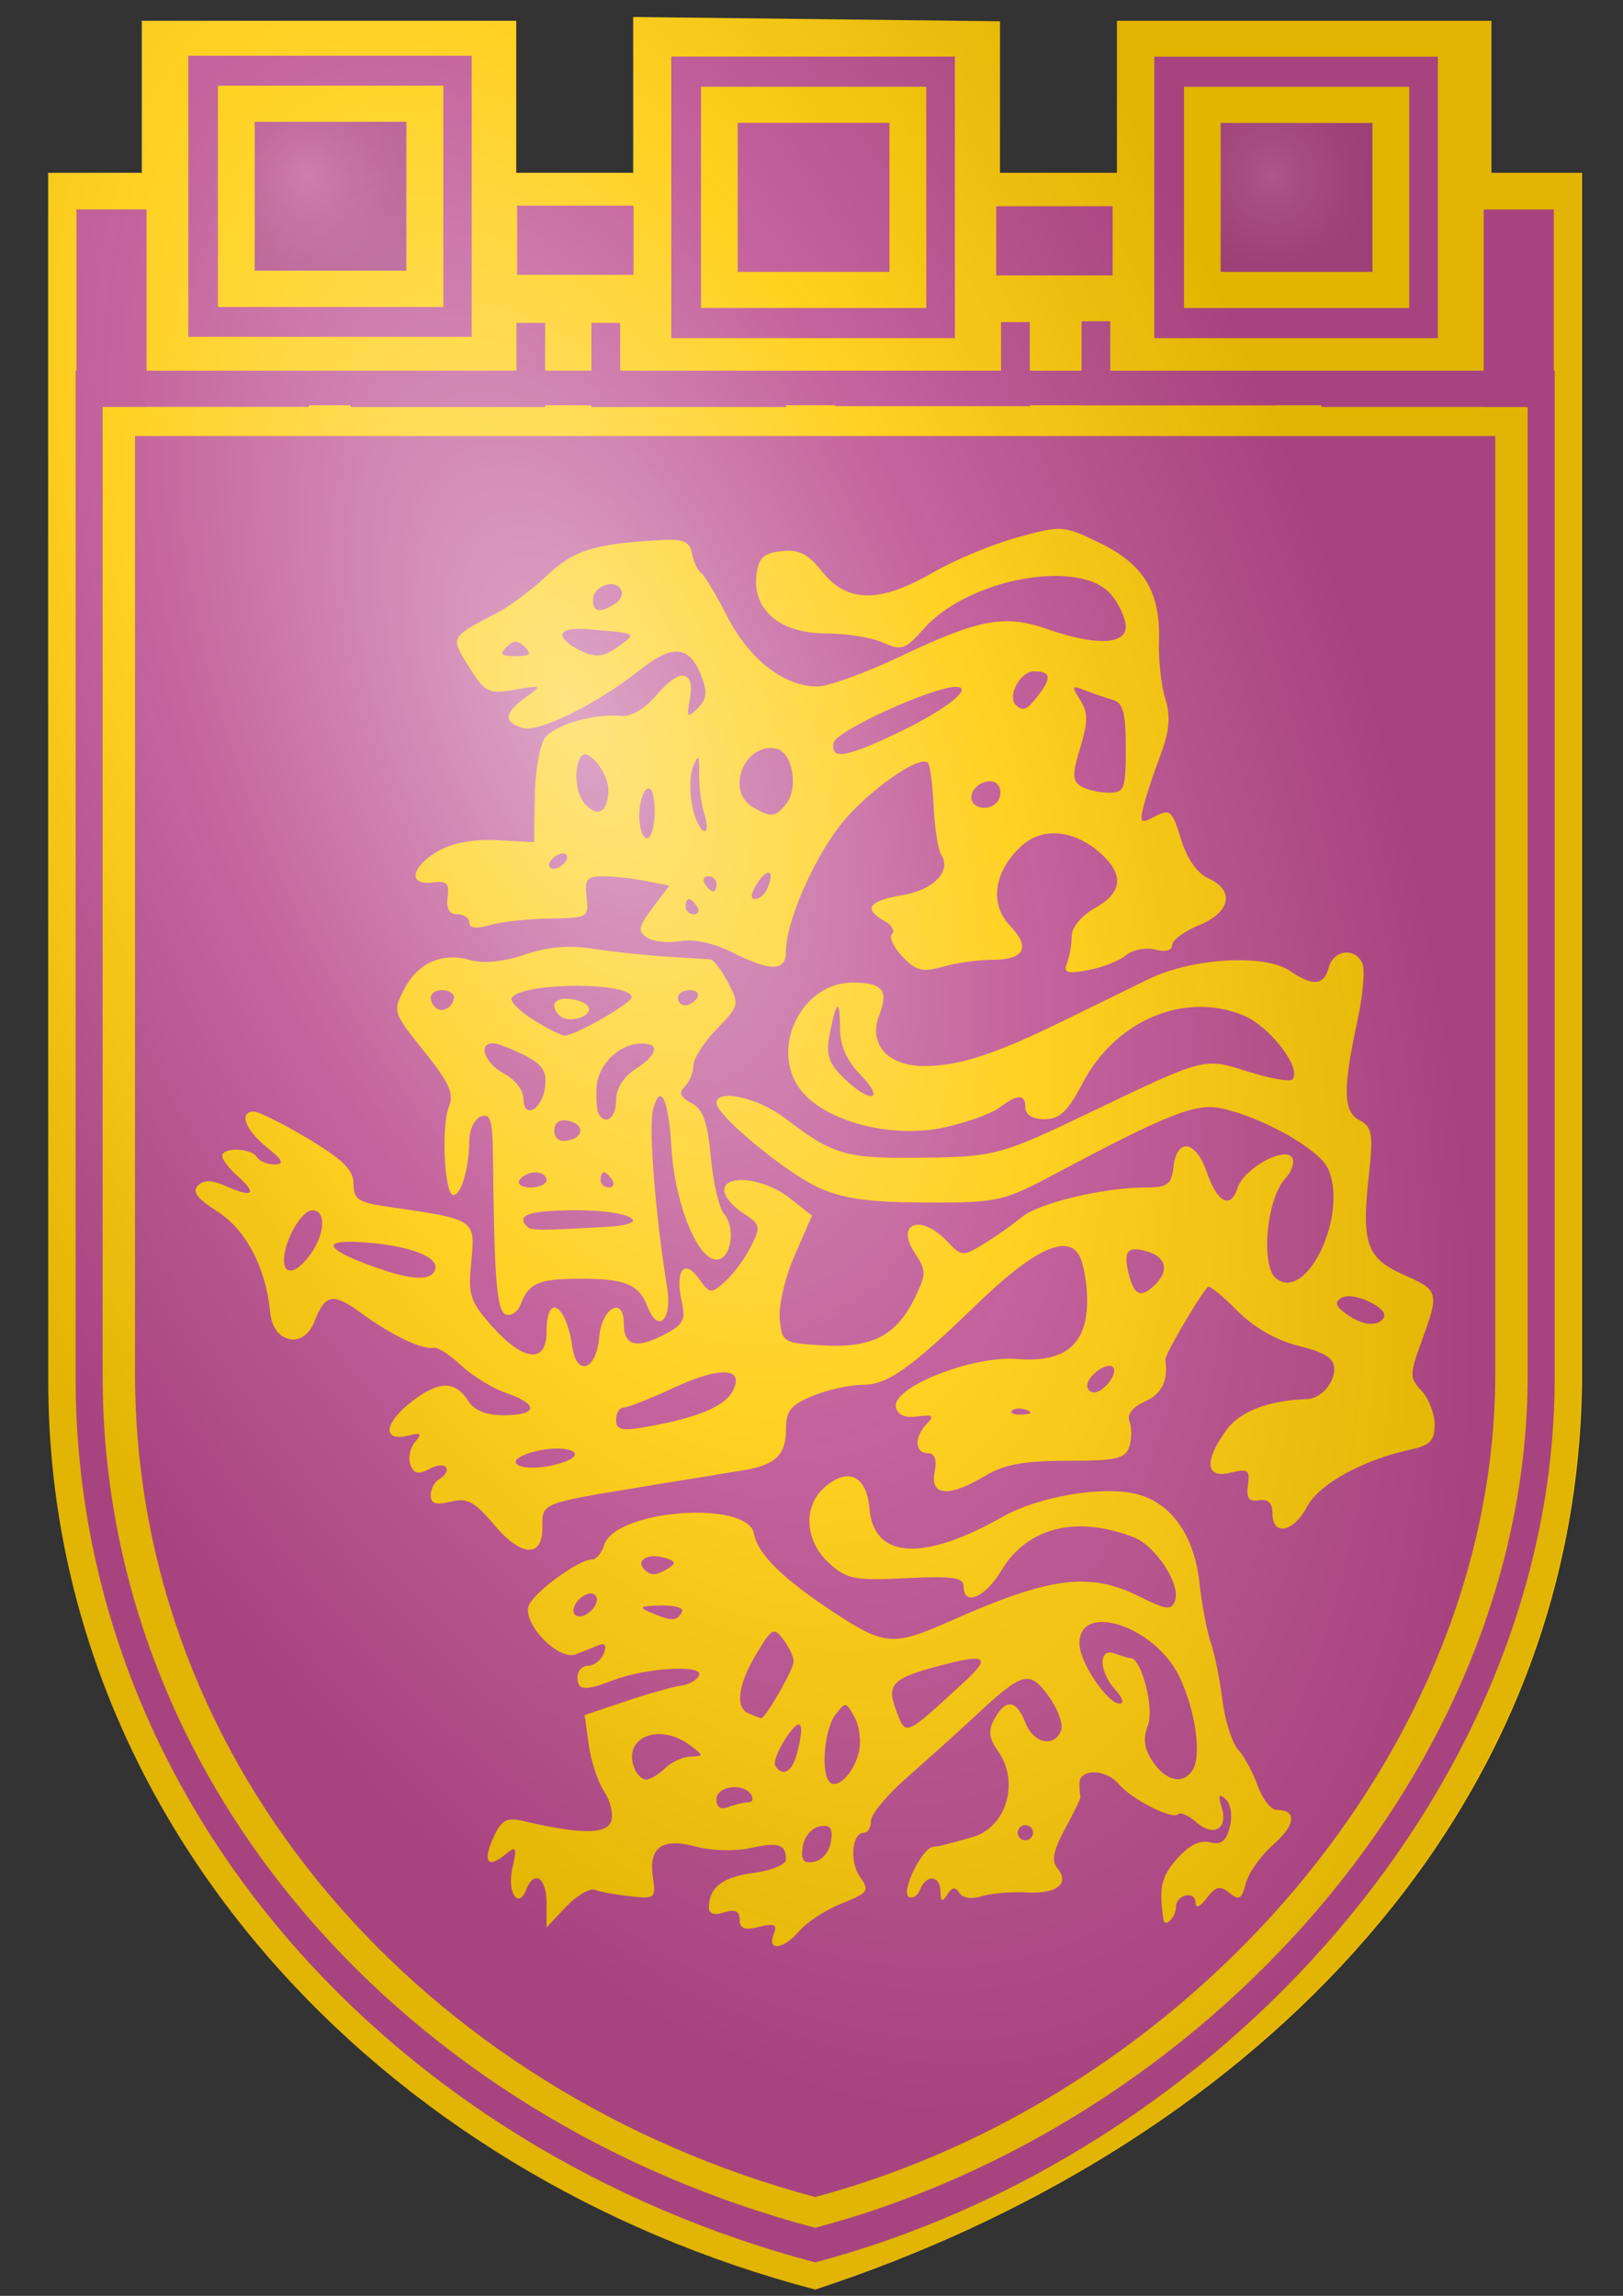 <?xml version="1.0" encoding="UTF-8" standalone="no"?>
<!-- Created with Inkscape (http://www.inkscape.org/) -->
<svg
   xmlns:dc="http://purl.org/dc/elements/1.1/"
   xmlns:cc="http://web.resource.org/cc/"
   xmlns:rdf="http://www.w3.org/1999/02/22-rdf-syntax-ns#"
   xmlns:svg="http://www.w3.org/2000/svg"
   xmlns="http://www.w3.org/2000/svg"
   xmlns:xlink="http://www.w3.org/1999/xlink"
   xmlns:sodipodi="http://sodipodi.sourceforge.net/DTD/sodipodi-0.dtd"
   xmlns:inkscape="http://www.inkscape.org/namespaces/inkscape"
   width="744.094"
   height="1052.362"
   id="svg2"
   sodipodi:version="0.32"
   inkscape:version="0.44"
   sodipodi:docbase="/home/nick/Desktop"
   sodipodi:docname="Veliko-Tarnovo-coat-of-arms.svg">
  <rect width="100%" height="100%" fill="#333333" stroke="none"/>
  <defs
     id="defs4">
    <linearGradient
       id="linearGradient9554">
      <stop
         style="stop-color:white;stop-opacity:0.093;"
         offset="0"
         id="stop9556" />
      <stop
         style="stop-color:black;stop-opacity:0.062;"
         offset="1"
         id="stop9558" />
    </linearGradient>
    <linearGradient
       id="linearGradient3818">
      <stop
         style="stop-color:white;stop-opacity:0.082;"
         offset="0"
         id="stop3820" />
      <stop
         style="stop-color:black;stop-opacity:0.062;"
         offset="1"
         id="stop3822" />
    </linearGradient>
    <linearGradient
       id="linearGradient2863">
      <stop
         style="stop-color:white;stop-opacity:0.495;"
         offset="0"
         id="stop2865" />
      <stop
         id="stop2871"
         offset="0.5"
         style="stop-color:white;stop-opacity:0.124;" />
      <stop
         style="stop-color:black;stop-opacity:0.113;"
         offset="1"
         id="stop2867" />
    </linearGradient>
    <radialGradient
       inkscape:collect="always"
       xlink:href="#linearGradient2863"
       id="radialGradient8559"
       gradientUnits="userSpaceOnUse"
       gradientTransform="matrix(3.089,-1.252,2.455,6.055,-4028.102,-1385.663)"
       cx="1000.268"
       cy="489.397"
       fx="1000.268"
       fy="489.397"
       r="104.83" />
    <radialGradient
       inkscape:collect="always"
       xlink:href="#linearGradient9554"
       id="radialGradient9560"
       cx="426.603"
       cy="406.48"
       fx="426.603"
       fy="406.48"
       r="14.581"
       gradientTransform="matrix(1,0,0,0.999,0,0.41)"
       gradientUnits="userSpaceOnUse" />
    <radialGradient
       inkscape:collect="always"
       xlink:href="#linearGradient9554"
       id="radialGradient9562"
       cx="432.174"
       cy="396.647"
       fx="432.174"
       fy="396.647"
       r="15.392"
       gradientTransform="matrix(1,0,0,0.999,0,0.4)"
       gradientUnits="userSpaceOnUse" />
    <radialGradient
       inkscape:collect="always"
       xlink:href="#linearGradient9554"
       id="radialGradient9564"
       cx="358.658"
       cy="392.823"
       fx="358.658"
       fy="392.823"
       r="15.392"
       gradientTransform="matrix(2.654,-0.892,0.977,2.908,-1195.55,-742.553)"
       gradientUnits="userSpaceOnUse" />
  </defs>
  <sodipodi:namedview
     id="base"
     pagecolor="#ffffff"
     bordercolor="#666666"
     borderopacity="1.0"
     gridtolerance="10000"
     guidetolerance="10"
     objecttolerance="10"
     inkscape:pageopacity="0.0"
     inkscape:pageshadow="2"
     inkscape:zoom="0.22627417"
     inkscape:cx="-920.07538"
     inkscape:cy="852.06476"
     inkscape:document-units="px"
     inkscape:current-layer="layer2"
     inkscape:window-width="1022"
     inkscape:window-height="692"
     inkscape:window-x="0"
     inkscape:window-y="25" />
  <g
     inkscape:label="Layer 1"
     inkscape:groupmode="layer"
     id="layer1"
     style="opacity:1;display:inline">
    <g
       style="opacity:1;display:inline"
       transform="matrix(3.354,0,0,3.296,-2345.169,-1221.353)"
       id="g7489">
      <path
         sodipodi:nodetypes="cccccccccccccccccc"
         id="path7487"
         d="M 785.777,372.92 L 785.787,394.591 L 769.786,394.591 L 769.786,373.452 L 718.611,373.452 L 718.611,394.591 L 705.81,394.591 L 705.81,562.672 C 705.81,623.41 750.743,672.97 810.64,688.967 C 868.252,669.783 914.765,624.812 915.471,562.672 L 915.471,394.591 L 903.074,394.591 L 903.074,373.452 L 851.89,373.452 L 851.89,394.591 L 835.898,394.591 L 835.898,373.518 L 785.777,372.92 z "
         style="fill:#ffcb05;fill-opacity:1" />
      <path
         sodipodi:nodetypes="cccccc"
         style="fill:#bc4d8f;fill-opacity:1"
         d="M 709.55,562.156 L 709.55,422.111 L 911.731,422.111 L 911.731,562.156 C 911.731,618.592 865.944,670.296 810.64,685.192 C 752.782,669.608 709.55,621.326 709.55,562.156 z "
         id="path7483" />
      <path
         id="path7419"
         d="M 713.245,561.845 L 713.245,426.919 L 908.035,426.919 L 908.035,561.845 C 908.035,616.218 863.922,666.032 810.64,680.383 C 754.897,665.369 713.245,618.852 713.245,561.845 z "
         style="fill:#ffcb05;fill-opacity:1"
         sodipodi:nodetypes="cccccc" />
      <path
         sodipodi:nodetypes="cccccc"
         style="fill:#bc4d8f;fill-opacity:1"
         d="M 717.673,561.569 L 717.673,431.198 L 903.608,431.198 L 903.608,561.569 C 903.608,614.106 861.5,662.238 810.64,676.105 C 757.431,661.597 717.673,616.651 717.673,561.569 z "
         id="path7417" />
      <path
         sodipodi:nodetypes="csssssssssssssssssssssssssssssssssssssssssssssssssssssssssssssssssssssscccssssssscccssssssssssssccsssccsssccsssccsssccssssccssssssssccssccssccssssccsssccssccssccssssssssssssssssssssssssssssssssssssssssssssssssssssssssssssssssssssssssssssssscccssssssssssssssssssssssssssssssssssssssssssccssccssssccssccssccssccssccssccssccsssccssssssssssssssssssssssssssccssccsssccsssccssccssssccssssccsssccssccssccsssccssssssssssssssssssssssssssssssssssssssssssssssssscccssssssssscccsssssssssssssccsssccssccsssccsssccsssccsssccssccssccssccssssssccssccssccssccssccssc"
         style="fill:#ffcb05;fill-opacity:1"
         d="M 808.51,639.07 C 809.521,637.86 812.122,636.149 814.29,635.267 C 817.916,633.792 818.116,633.497 816.782,631.592 C 815.297,629.471 815.657,625.434 817.332,625.434 C 817.845,625.434 818.265,624.694 818.265,623.789 C 818.265,622.884 820.5,620.153 823.231,617.719 C 825.963,615.286 830.12,611.476 832.468,609.254 C 839.081,602.996 839.93,602.762 842.571,606.471 C 843.826,608.233 844.586,610.37 844.259,611.221 C 843.323,613.661 840.478,613.024 839.377,610.128 C 838.164,606.935 836.676,606.756 835.145,609.618 C 834.273,611.247 834.388,612.295 835.635,614.076 C 838.643,618.37 836.775,624.736 832.119,626.059 C 827.91,627.254 827.838,627.272 826.737,627.414 C 825.221,627.608 822.336,633.662 823.436,634.341 C 823.954,634.661 824.649,634.213 824.982,633.345 C 825.817,631.171 827.762,631.359 827.781,633.615 C 827.794,635.054 827.998,635.146 828.705,634.031 C 829.363,632.992 829.818,632.931 830.361,633.81 C 830.805,634.527 832.041,634.717 833.396,634.276 C 834.654,633.867 837.425,633.627 839.555,633.743 C 843.723,633.971 845.52,632.498 843.721,630.33 C 842.913,629.357 843.219,627.839 844.829,624.835 C 846.053,622.552 846.989,620.565 846.91,620.42 C 846.831,620.275 846.767,619.444 846.767,618.573 C 846.767,616.491 850.356,616.538 852.103,618.642 C 853.863,620.763 859.445,623.664 860.238,622.871 C 860.573,622.536 861.686,623.023 862.713,623.952 C 865.085,626.098 867.124,624.914 866.22,621.915 C 865.701,620.195 865.836,619.917 866.763,620.795 C 867.47,621.464 867.71,623.101 867.326,624.633 C 866.824,626.633 866.139,627.169 864.599,626.766 C 863.231,626.408 861.72,627.187 860.082,629.093 C 857.931,631.596 857.621,633.013 858.244,637.486 C 858.422,638.769 859.962,637.193 859.962,635.727 C 859.962,634.054 862.595,633.448 862.635,635.111 C 862.656,636.022 863.203,635.812 864.185,634.514 C 865.42,632.883 865.995,632.753 867.275,633.816 C 868.585,634.903 868.959,634.679 869.51,632.482 C 869.874,631.031 871.573,628.596 873.285,627.07 C 876.34,624.348 876.531,622.267 873.726,622.267 C 872.946,622.267 871.781,620.754 871.136,618.905 C 870.492,617.056 869.286,614.794 868.458,613.878 C 867.629,612.963 866.659,609.844 866.303,606.948 C 865.946,604.052 865.238,600.495 864.73,599.043 C 864.221,597.592 863.511,593.762 863.152,590.532 C 862.427,584.02 859.251,579.511 854.559,578.333 C 849.879,577.158 841.157,578.679 836.21,581.532 C 825.377,587.78 818.644,587.347 818.067,580.366 C 817.684,575.723 815.11,574.526 811.852,577.474 C 808.95,580.1 809.257,584.9 812.521,587.925 C 814.961,590.186 815.983,590.39 823.077,590.036 C 829.421,589.719 830.932,589.939 830.932,591.177 C 830.932,594.003 833.868,592.747 836.099,588.967 C 839.636,582.972 846.294,581.264 854.156,584.334 C 857.212,585.527 860.684,590.976 859.821,593.224 C 859.324,594.52 858.594,594.435 855.152,592.679 C 848.129,589.096 842.869,589.779 828.926,596.085 C 821.387,599.494 820.088,599.396 813.369,594.907 C 806.254,590.155 802.799,586.707 802.272,583.837 C 801.408,579.134 783.375,580.5 781.825,585.385 C 781.467,586.511 780.725,587.432 780.176,587.432 C 778.258,587.432 771.922,592.196 771.452,593.992 C 770.777,596.57 775.634,601.545 777.927,600.623 C 778.921,600.224 780.333,599.652 781.065,599.352 C 781.94,598.995 782.173,599.392 781.744,600.509 C 781.385,601.445 780.43,602.21 779.621,602.21 C 778.812,602.21 778.151,602.923 778.151,603.794 C 778.151,605.682 779.135,605.765 783.096,604.212 C 787.44,602.509 795.278,602.027 794.789,603.493 C 794.571,604.148 793.469,604.814 792.341,604.974 C 791.213,605.134 787.78,606.121 784.711,607.168 L 779.131,609.072 L 779.69,613.206 C 779.997,615.48 780.959,618.424 781.827,619.748 C 782.695,621.073 783.101,622.948 782.73,623.915 C 782.053,625.68 778.422,625.646 770.705,623.801 C 768.49,623.271 767.777,623.666 766.707,626.015 C 765.153,629.424 765.82,630.512 768.234,628.508 C 769.813,627.198 769.911,627.375 769.253,630.369 C 768.509,633.758 770.054,636.189 771.145,633.345 C 772.221,630.541 773.928,631.671 773.928,635.188 L 773.928,638.608 L 776.576,635.752 C 778.032,634.182 779.814,633.118 780.535,633.388 C 781.255,633.658 783.435,634.06 785.377,634.281 C 788.744,634.663 788.888,634.538 788.46,631.621 C 787.847,627.442 789.734,626.091 794.389,627.377 C 796.455,627.947 799.743,628.033 801.797,627.569 C 805.645,626.701 806.653,627.033 806.653,629.166 C 806.653,629.864 804.684,630.698 802.278,631.021 C 797.989,631.596 796.145,633.025 796.112,635.798 C 796.102,636.71 796.823,636.958 798.208,636.518 C 799.713,636.041 800.319,636.329 800.319,637.523 C 800.319,638.784 800.973,639.033 802.97,638.532 C 805.115,637.994 805.496,638.191 804.968,639.568 C 804.036,641.996 806.336,641.672 808.51,639.07 z M 808.942,627.386 C 809.136,626.021 810.151,624.764 811.225,624.559 C 812.721,624.274 813.079,624.746 812.808,626.649 C 812.614,628.015 811.599,629.271 810.525,629.476 C 809.029,629.761 808.671,629.29 808.942,627.386 z M 838.322,625.434 C 838.322,624.854 838.797,624.379 839.377,624.379 C 839.958,624.379 840.433,624.854 840.433,625.434 C 840.433,626.015 839.958,626.49 839.377,626.49 C 838.797,626.49 838.322,626.015 838.322,625.434 z M 797.152,620.797 C 797.152,618.933 800.839,618.436 801.902,620.156 C 802.261,620.737 802.09,621.212 801.523,621.212 C 800.956,621.212 799.74,621.5 798.822,621.852 C 797.726,622.273 797.152,621.91 797.152,620.797 z M 812.625,618.388 C 811.398,617.16 811.884,611.122 813.375,609.083 C 814.772,607.173 814.86,607.183 816.04,609.388 C 816.711,610.642 816.964,612.846 816.603,614.285 C 815.87,617.205 813.691,619.453 812.625,618.388 z M 785.922,616.461 C 784.279,612.18 789.296,610.067 793.519,613.261 C 795.443,614.716 795.451,614.813 793.646,614.844 C 792.588,614.863 791.01,615.59 790.139,616.461 C 789.269,617.332 788.1,618.045 787.543,618.045 C 786.985,618.045 786.256,617.332 785.922,616.461 z M 856.791,615.548 C 855.604,613.736 855.423,612.349 856.13,610.488 C 857.02,608.149 855.248,601.155 853.766,601.155 C 853.495,601.155 852.522,600.866 851.603,600.514 C 849.338,599.645 849.389,603.026 851.681,605.558 C 852.641,606.62 852.911,607.489 852.28,607.489 C 850.578,607.489 846.767,601.697 846.767,599.111 C 846.767,593.242 857.079,596.7 860.396,603.681 C 862.633,608.387 863.512,614.661 862.227,616.74 C 860.958,618.794 858.576,618.272 856.791,615.548 z M 805.192,616.132 C 804.9,615.66 805.581,613.879 806.706,612.173 C 808.744,609.081 809.314,610.08 808.099,614.614 C 807.454,617.021 806.159,617.697 805.192,616.132 z M 821.757,608.55 C 820.364,604.86 821.115,604.007 827.237,602.326 C 834.119,600.436 834.85,600.888 830.896,604.586 C 822.83,612.128 823.068,612.024 821.757,608.55 z M 801.638,608.901 C 799.667,608.105 800.039,604.917 802.612,600.556 C 804.741,596.948 805.006,596.807 806.307,598.586 C 807.078,599.64 807.706,601.006 807.704,601.62 C 807.7,602.731 803.772,609.676 803.237,609.516 C 803.084,609.471 802.364,609.193 801.638,608.901 z M 777.728,594.992 C 777.393,594.449 777.783,593.453 778.596,592.778 C 779.47,592.053 780.323,591.955 780.684,592.539 C 781.02,593.082 780.629,594.078 779.816,594.753 C 778.942,595.478 778.089,595.576 777.728,594.992 z M 788.179,594.821 C 786.42,594.065 786.65,593.901 789.561,593.84 C 791.636,593.795 792.789,594.194 792.402,594.821 C 791.641,596.052 791.043,596.052 788.179,594.821 z M 787.328,588.868 C 786.083,587.622 787.631,586.568 789.853,587.149 C 791.525,587.587 791.715,587.938 790.643,588.617 C 788.937,589.699 788.214,589.754 787.328,588.868 z M 773.359,582.917 C 773.31,579.573 773.136,579.644 787.123,577.313 C 792.929,576.345 799.105,575.316 800.847,575.026 C 805.239,574.295 806.653,572.901 806.653,569.303 C 806.653,566.773 807.318,565.933 810.313,564.682 C 812.327,563.84 815.351,563.152 817.033,563.152 C 820.532,563.152 823.486,561.042 832.783,551.904 C 840.496,544.324 845.109,542.109 846.76,545.194 C 847.344,546.286 847.822,549.092 847.822,551.43 C 847.822,557.536 844.801,560.103 838.258,559.556 C 832.157,559.047 821.13,563.483 821.677,566.227 C 821.899,567.342 822.885,567.784 824.624,567.547 C 826.737,567.26 826.985,567.452 825.918,568.55 C 824.17,570.349 824.236,572.653 826.035,572.653 C 826.999,572.653 827.306,573.522 826.968,575.292 C 826.329,578.633 828.917,578.83 833.861,575.816 C 836.494,574.21 839.18,573.708 845.138,573.708 C 851.833,573.708 853.048,573.426 853.581,571.746 C 853.924,570.666 853.937,569.088 853.611,568.239 C 853.238,567.265 854.008,566.244 855.699,565.474 C 858.037,564.409 858.952,562.524 858.499,559.707 C 858.393,559.05 862.932,551.109 864.32,549.524 C 864.528,549.286 866.322,550.762 868.306,552.805 C 870.617,555.184 873.656,556.959 876.758,557.74 C 880.344,558.643 881.602,559.471 881.602,560.927 C 881.602,562.958 879.759,565.052 877.908,565.125 C 872.513,565.338 868.715,566.83 866.83,569.476 C 863.758,573.791 864.003,576.226 867.424,575.368 C 869.799,574.772 870.094,574.987 869.799,577.101 C 869.547,578.909 869.926,579.436 871.31,579.204 C 872.568,578.993 873.157,579.582 873.157,581.051 C 873.157,584.253 876.032,583.669 877.883,580.091 C 879.508,576.947 885.502,573.587 892.049,572.149 C 894.686,571.57 895.326,570.895 895.326,568.693 C 895.326,567.188 894.525,565.073 893.546,563.991 C 891.878,562.148 891.878,561.716 893.552,557.047 C 895.982,550.267 895.914,550.015 891.08,547.835 C 886.026,545.556 885.309,543.504 886.308,534.176 C 886.948,528.205 886.8,527.292 885.044,526.352 C 882.792,525.146 882.741,522.047 884.815,512.27 C 885.517,508.961 885.809,505.517 885.463,504.617 C 884.566,502.279 881.506,502.595 880.853,505.092 C 880.19,507.628 878.65,507.764 875.511,505.565 C 872.118,503.189 862.196,503.777 856.267,506.707 C 853.655,507.998 848.429,510.597 844.655,512.482 C 835.251,517.179 830.323,518.815 825.581,518.815 C 820.547,518.815 817.875,515.754 819.403,511.737 C 820.724,508.261 819.871,507.204 815.747,507.204 C 808.683,507.204 804.303,516.599 808.738,522.237 C 812.162,526.59 821.189,528.943 828.332,527.344 C 831.348,526.669 834.711,525.439 835.805,524.611 C 838.382,522.66 839.377,522.663 839.377,524.621 C 839.377,525.604 840.372,526.205 841.998,526.205 C 844.059,526.205 845.172,525.133 847.202,521.191 C 851.708,512.443 861.123,508.401 869.166,511.762 C 872.822,513.289 877.291,519.256 875.855,520.692 C 875.511,521.036 872.818,520.546 869.87,519.603 C 863.713,517.634 864.065,517.543 848.339,525.204 C 835.693,531.365 835.29,531.47 823.895,531.573 C 814.822,531.656 812.855,531.031 806.501,526.052 C 802.88,523.215 797.152,521.933 797.152,523.959 C 797.152,525.676 806.754,533.743 811.202,535.762 C 814.557,537.285 818.091,537.776 825.83,537.794 C 835.613,537.816 836.333,537.655 843.248,533.913 C 858.848,525.47 862.653,523.938 866.142,524.692 C 871.695,525.892 879.503,530.354 880.719,533.023 C 883.605,539.357 877.835,551.818 873.631,548.329 C 871.51,546.568 872.344,537.298 874.877,534.5 C 875.787,533.494 876.22,532.168 875.84,531.553 C 874.831,529.92 869.243,533.07 868.392,535.752 C 867.429,538.788 865.612,537.834 864.163,533.531 C 862.692,529.163 860.095,528.746 859.628,532.803 C 859.337,535.332 858.834,535.706 855.721,535.706 C 850.034,535.706 841.148,537.888 838.849,539.849 C 837.688,540.839 835.386,542.491 833.734,543.518 C 830.819,545.332 830.669,545.322 828.679,543.186 C 825.06,539.302 821.53,540.652 824.29,544.865 C 825.844,547.237 825.843,547.742 824.277,551.026 C 821.77,556.282 818.439,558.05 811.763,557.668 C 806.278,557.355 806.116,557.255 805.8,553.99 C 805.621,552.144 806.54,548.155 807.843,545.127 L 810.212,539.62 L 807.113,537.14 C 803.682,534.395 798.208,533.763 798.208,536.112 C 798.208,536.916 799.364,538.331 800.776,539.257 C 803.189,540.838 803.254,541.125 801.84,543.958 C 801.012,545.618 799.429,547.796 798.322,548.797 C 796.408,550.53 796.233,550.508 794.73,548.363 C 792.743,545.526 791.46,547.251 792.393,551.502 C 792.982,554.183 792.647,554.798 789.801,556.27 C 786.128,558.17 784.484,557.667 784.484,554.645 C 784.484,550.702 781.46,552.418 781.117,556.554 C 780.74,561.106 778.058,562.072 777.452,557.874 C 776.584,551.871 773.928,550.28 773.928,555.763 C 773.928,560.228 770.805,559.933 766.53,555.064 C 763.483,551.594 763.186,550.677 763.625,546.112 C 764.205,540.073 764.332,540.158 752.024,538.347 C 748.195,537.784 747.537,537.321 747.537,535.189 C 747.537,533.273 746.091,531.813 741.329,528.92 C 737.915,526.846 734.59,525.149 733.94,525.149 C 731.82,525.149 732.695,527.657 735.661,530.086 C 737.874,531.898 738.14,532.472 736.779,532.501 C 735.798,532.522 734.701,532.064 734.342,531.483 C 733.551,530.203 729.591,530.067 729.591,531.319 C 729.591,531.81 730.544,533.074 731.709,534.128 C 734.424,536.585 733.799,537.19 730.227,535.563 C 728.206,534.642 727.102,534.606 726.274,535.434 C 725.446,536.261 726.19,537.271 728.938,539.047 C 732.851,541.577 735.579,546.894 736.158,553.123 C 736.555,557.385 740.717,558.234 742.192,554.355 C 743.671,550.466 744.749,550.283 748.699,553.25 C 752.643,556.212 757.04,558.338 758.51,557.993 C 759.03,557.872 760.706,558.97 762.235,560.435 C 763.764,561.9 766.545,563.632 768.416,564.284 C 772.889,565.843 772.748,567.375 768.131,567.375 C 765.588,567.375 764.036,566.72 763.127,565.263 C 761.35,562.419 758.904,562.607 755.005,565.887 C 751.581,568.768 751.636,571.096 755.106,570.189 C 756.774,569.753 756.927,569.931 755.925,571.139 C 755.246,571.957 754.974,573.365 755.321,574.268 C 755.817,575.563 756.401,575.67 758.078,574.772 C 760.237,573.617 761.223,575.066 759.149,576.347 C 758.569,576.706 758.094,577.693 758.094,578.541 C 758.094,579.671 758.821,579.9 760.819,579.398 C 763.082,578.83 764.087,579.373 766.746,582.599 C 770.464,587.11 773.421,587.252 773.359,582.917 z M 769.705,573.84 C 769.705,573.332 771.179,572.622 772.981,572.262 C 776.882,571.481 779.502,572.64 776.497,573.816 C 773.646,574.933 769.705,574.947 769.705,573.84 z M 783.429,568.02 C 783.429,567.084 783.891,566.319 784.455,566.319 C 785.02,566.319 788.102,565.078 791.305,563.562 C 797.777,560.498 801.127,560.726 799.317,564.107 C 798.193,566.207 794.332,567.798 787.387,569.023 C 784.162,569.591 783.429,569.406 783.429,568.02 z M 837.552,566.737 C 837.903,566.386 838.813,566.348 839.575,566.653 C 840.417,566.99 840.167,567.241 838.937,567.291 C 837.825,567.337 837.201,567.088 837.552,566.737 z M 847.822,563.281 C 847.822,561.905 850.549,559.897 851.341,560.689 C 852.133,561.481 850.125,564.208 848.749,564.208 C 848.239,564.208 847.822,563.791 847.822,563.281 z M 883.228,553.285 C 881.769,552.218 881.612,551.659 882.599,551.049 C 884.147,550.092 889.176,552.5 888.366,553.81 C 887.555,555.122 885.446,554.907 883.228,553.285 z M 853.522,547.796 C 852.695,544.503 853.336,543.748 856.188,544.653 C 858.639,545.431 859.019,547.31 857.112,549.218 C 855.199,551.131 854.266,550.761 853.522,547.796 z M 750.202,546.688 C 743.119,544.095 743.03,542.749 749.985,543.42 C 756.116,544.012 759.642,545.666 758.547,547.437 C 757.748,548.73 755.143,548.497 750.202,546.688 z M 738.037,545.784 C 738.037,543.141 740.423,538.872 741.901,538.872 C 743.809,538.872 743.688,542.092 741.671,544.971 C 739.795,547.65 738.037,548.043 738.037,545.784 z M 814.536,520.461 C 812.451,518.376 812.086,517.217 812.624,514.391 C 813.533,509.623 814.042,509.327 814.042,513.567 C 814.042,515.981 814.95,518.064 816.879,520.077 C 820.352,523.703 818.14,524.065 814.536,520.461 z M 790.401,549.568 C 788.828,539.834 787.851,527.301 788.475,524.885 C 789.482,520.991 790.597,523.323 790.997,530.163 C 791.449,537.902 794.545,545.734 797.152,545.734 C 799.132,545.734 799.846,541.375 798.192,539.382 C 797.514,538.564 796.697,535.008 796.377,531.479 C 795.931,526.555 795.313,524.804 793.721,523.952 C 792.204,523.141 791.961,522.528 792.816,521.673 C 793.459,521.03 793.985,519.72 793.985,518.761 C 793.985,517.802 795.419,515.516 797.173,513.682 C 800.258,510.453 800.308,510.245 798.729,507.191 C 797.832,505.456 796.754,504.011 796.333,503.979 C 795.913,503.947 793.193,503.773 790.29,503.591 C 787.387,503.41 782.874,502.917 780.262,502.497 C 777.003,501.972 774.078,502.229 770.946,503.315 C 768.061,504.317 765.338,504.601 763.547,504.087 C 759.633,502.964 756.391,504.406 754.467,508.127 C 752.876,511.205 752.932,511.383 757.168,516.742 C 760.633,521.126 761.313,522.664 760.585,524.474 C 759.489,527.199 759.964,536.761 761.195,536.761 C 762.261,536.761 763.338,533.006 763.357,529.221 C 763.365,527.686 764.084,526.157 764.955,525.823 C 766.245,525.328 766.55,526.335 766.6,531.252 C 766.777,548.719 767.119,552.96 768.385,553.384 C 769.111,553.628 770.026,552.956 770.42,551.892 C 771.479,549.026 772.876,548.407 778.328,548.389 C 784.681,548.368 786.536,549.135 787.73,552.275 C 789.183,556.097 791.136,554.118 790.401,549.568 z M 771.31,541.181 C 769.641,539.511 771.533,538.872 778.151,538.872 C 785.505,538.872 788.805,540.796 782.109,541.18 C 773.176,541.693 771.822,541.693 771.31,541.181 z M 770.233,534.65 C 770.592,534.069 771.57,533.594 772.407,533.594 C 773.244,533.594 773.928,534.069 773.928,534.65 C 773.928,535.231 772.95,535.706 771.754,535.706 C 770.559,535.706 769.874,535.231 770.233,534.65 z M 781.317,534.65 C 781.317,534.069 781.527,533.594 781.783,533.594 C 782.039,533.594 782.542,534.069 782.901,534.65 C 783.26,535.231 783.05,535.706 782.435,535.706 C 781.821,535.706 781.317,535.231 781.317,534.65 z M 774.984,527.788 C 774.984,526.729 775.676,526.183 776.756,526.391 C 779.11,526.845 779.161,528.722 776.831,529.171 C 775.676,529.393 774.984,528.876 774.984,527.788 z M 781.02,525.413 C 780.788,524.978 780.678,523.309 780.775,521.704 C 780.965,518.584 783.84,515.737 786.86,515.682 C 789.496,515.634 789.141,517.232 786.068,519.246 C 784.428,520.32 783.429,521.966 783.429,523.59 C 783.429,526.047 781.953,527.164 781.02,525.413 z M 770.761,523.304 C 770.761,522.193 769.574,520.648 768.122,519.871 C 765.497,518.466 764.476,515.649 766.591,515.649 C 767.2,515.649 769.13,516.388 770.878,517.292 C 773.374,518.583 773.986,519.529 773.728,521.697 C 773.346,524.917 770.761,526.316 770.761,523.304 z M 772.082,512.361 C 770.196,511.153 768.884,509.79 769.167,509.332 C 770.519,507.145 785.54,507.075 785.54,509.255 C 785.54,510.087 777.802,514.602 776.423,514.575 C 775.922,514.565 773.968,513.569 772.082,512.361 z M 779.734,510.884 C 779.734,510.311 778.665,509.691 777.359,509.505 C 775.045,509.177 774.233,510.324 775.724,511.814 C 776.752,512.843 779.734,512.151 779.734,510.884 z M 758.769,510.694 C 757.58,509.505 758.045,508.259 759.677,508.259 C 760.548,508.259 761.26,508.706 761.26,509.252 C 761.26,510.584 759.612,511.537 758.769,510.694 z M 791.874,509.315 C 791.874,508.734 792.614,508.259 793.52,508.259 C 794.425,508.259 794.872,508.734 794.513,509.315 C 794.154,509.895 793.413,510.37 792.867,510.37 C 792.321,510.37 791.874,509.895 791.874,509.315 z M 834.821,504.037 C 839.264,504.037 840.139,502.345 837.274,499.295 C 834.429,496.267 835.058,491.764 838.818,488.232 C 841.74,485.486 846.122,485.933 849.791,489.351 C 852.905,492.252 852.6,494.74 848.871,496.862 C 847.044,497.902 845.711,499.535 845.711,500.734 C 845.711,501.875 845.423,503.558 845.072,504.474 C 844.54,505.859 845.028,506.027 847.975,505.471 C 849.923,505.103 852.247,504.173 853.139,503.404 C 854.032,502.635 855.813,502.28 857.098,502.616 C 858.524,502.989 859.434,502.747 859.434,501.995 C 859.434,501.317 861.097,500.067 863.129,499.218 C 867.445,497.415 868.033,494.37 864.386,492.708 C 862.86,492.013 861.461,489.971 860.645,487.248 C 859.457,483.282 859.147,483.003 857.132,484.082 C 855.133,485.152 854.978,485.027 855.508,482.775 C 855.83,481.405 856.863,478.208 857.803,475.669 C 859.077,472.231 859.255,470.212 858.503,467.752 C 857.947,465.936 857.558,462.313 857.638,459.7 C 857.848,452.888 855.586,449.063 849.589,446.09 C 844.574,443.604 844.398,443.591 838.315,445.282 C 834.916,446.227 829.706,448.433 826.737,450.183 C 819.515,454.441 815.02,454.42 811.649,450.113 C 809.656,447.567 808.435,446.936 806.03,447.21 C 803.538,447.494 802.893,448.13 802.613,450.573 C 802.062,455.389 805.874,458.644 812.065,458.644 C 814.84,458.644 818.37,459.219 819.91,459.92 C 822.461,461.083 822.958,460.911 825.501,457.987 C 831.607,450.967 846.973,448.144 851.13,453.278 C 852.214,454.616 853.1,456.609 853.1,457.706 C 853.1,460.235 848.926,460.373 842.413,458.059 C 836.542,455.973 833.077,456.627 822.246,461.865 C 817.505,464.158 812.413,466.032 810.931,466.03 C 806.388,466.023 801.642,462.27 798.634,456.307 C 797.086,453.238 795.462,450.49 795.024,450.199 C 794.587,449.909 794.045,448.721 793.819,447.56 C 793.492,445.881 792.657,445.491 789.738,445.653 C 780.452,446.168 777.72,447.024 774.003,450.581 C 771.93,452.566 768.808,454.937 767.066,455.85 C 760.711,459.184 760.737,459.132 763.323,463.316 C 765.522,466.874 765.965,467.099 769.545,466.483 C 773.339,465.831 773.362,465.848 771.025,467.57 C 768.146,469.692 768.011,470.967 770.579,471.782 C 772.809,472.49 780.638,468.583 786.616,463.78 C 791.222,460.078 793.461,460.296 795.1,464.606 C 795.941,466.819 795.828,467.81 794.591,469.047 C 793.173,470.465 793.054,470.338 793.501,467.876 C 794.251,463.737 792.205,463.367 789.083,467.078 C 787.342,469.147 785.482,470.279 784.079,470.124 C 780.62,469.742 775.274,471.274 773.78,473.074 C 773.037,473.969 772.381,477.62 772.321,481.188 L 772.212,487.674 L 767.166,487.409 C 763.882,487.236 761.049,487.776 759.051,488.956 C 755.366,491.132 754.945,493.757 758.357,493.283 C 760.289,493.014 760.671,493.396 760.402,495.328 C 760.181,496.918 760.617,497.703 761.722,497.703 C 762.629,497.703 763.372,498.229 763.372,498.873 C 763.372,499.651 764.345,499.759 766.275,499.197 C 767.871,498.731 771.553,498.323 774.456,498.291 C 779.58,498.232 779.724,498.146 779.395,495.328 C 779.106,492.859 779.442,492.425 781.638,492.425 C 783.058,492.425 785.679,492.716 787.462,493.073 L 790.703,493.721 L 788.411,496.822 C 786.446,499.48 786.341,500.069 787.677,500.953 C 788.534,501.519 790.571,501.738 792.205,501.439 C 794.033,501.105 796.757,501.702 799.288,502.994 C 804.604,505.706 806.653,505.668 806.653,502.859 C 806.653,498.853 810.267,490.294 814.042,485.36 C 817.535,480.795 824.873,475.457 826.044,476.628 C 826.341,476.925 826.696,479.64 826.834,482.662 C 826.972,485.684 827.442,488.735 827.879,489.442 C 829.304,491.748 826.833,494.329 822.501,495.061 C 817.946,495.831 817.17,496.985 820.103,498.627 C 821.114,499.193 821.585,500.012 821.149,500.448 C 820.713,500.884 821.352,502.3 822.568,503.595 C 824.432,505.579 825.303,505.798 828.113,504.993 C 829.946,504.467 832.965,504.037 834.821,504.037 z M 792.929,496.647 C 792.929,496.067 793.139,495.592 793.395,495.592 C 793.651,495.592 794.154,496.067 794.513,496.647 C 794.872,497.228 794.662,497.703 794.047,497.703 C 793.432,497.703 792.929,497.228 792.929,496.647 z M 802.645,493.528 C 804.102,491.196 805.127,491.487 804.177,493.963 C 803.833,494.859 803.058,495.592 802.454,495.592 C 801.759,495.592 801.83,494.834 802.645,493.528 z M 795.568,493.48 C 795.21,492.9 795.419,492.425 796.034,492.425 C 796.649,492.425 797.152,492.9 797.152,493.48 C 797.152,494.061 796.942,494.536 796.686,494.536 C 796.43,494.536 795.927,494.061 795.568,493.48 z M 774.456,490.313 C 774.815,489.733 775.583,489.258 776.164,489.258 C 776.744,489.258 776.926,489.733 776.567,490.313 C 776.208,490.894 775.44,491.369 774.859,491.369 C 774.278,491.369 774.097,490.894 774.456,490.313 z M 786.596,484.042 C 786.596,482.334 787.071,480.644 787.651,480.285 C 788.279,479.897 788.707,481.154 788.707,483.389 C 788.707,485.456 788.232,487.146 787.651,487.146 C 787.071,487.146 786.596,485.749 786.596,484.042 z M 794.721,485.299 C 793.596,483.294 793.209,479.033 793.978,477.118 C 794.679,475.371 794.818,475.553 794.78,478.179 C 794.755,479.923 795.073,482.417 795.486,483.721 C 796.197,485.959 795.684,487.016 794.721,485.299 z M 779.062,482.222 C 777.8,480.702 777.62,476.828 778.756,475.648 C 779.709,474.658 782.373,478.122 782.373,480.352 C 782.373,483.549 780.868,484.399 779.062,482.222 z M 802.166,482.839 C 798.338,480.61 800.919,473.837 805.282,474.665 C 807.57,475.099 808.439,480.243 806.6,482.46 C 805.123,484.239 804.64,484.28 802.166,482.839 z M 831.988,481.453 C 831.988,479.664 834.843,478.398 835.711,479.803 C 836.054,480.358 836.041,481.288 835.682,481.868 C 834.707,483.447 831.988,483.141 831.988,481.453 z M 846.944,479.889 C 845.787,479.156 845.775,478.204 846.875,474.533 C 847.959,470.915 847.956,469.657 846.857,467.898 C 845.645,465.957 845.708,465.812 847.454,466.528 C 848.527,466.969 850.237,467.568 851.253,467.86 C 852.743,468.289 853.1,469.593 853.1,474.602 C 853.1,480.344 852.921,480.811 850.725,480.797 C 849.419,480.788 847.717,480.379 846.944,479.889 z M 813.173,473.829 C 813.491,472.239 826.383,466.217 829.742,466.089 C 832.572,465.981 828.7,469.171 822.083,472.399 C 814.809,475.948 812.68,476.29 813.173,473.829 z M 838.084,468.612 C 836.844,467.371 838.661,463.923 840.556,463.923 C 842.88,463.923 843.013,464.8 841.075,467.353 C 839.582,469.319 839.026,469.553 838.084,468.612 z M 768.439,460.545 C 769.424,459.559 769.987,459.559 770.972,460.545 C 771.957,461.53 771.676,461.811 769.705,461.811 C 767.735,461.811 767.453,461.53 768.439,460.545 z M 777.887,460.671 C 774.977,458.976 775.722,457.746 779.47,458.058 C 786.305,458.627 786.228,458.59 784.019,460.261 C 781.631,462.068 780.423,462.148 777.887,460.671 z M 780.262,454.007 C 780.262,452.139 783.134,450.979 784.058,452.475 C 784.441,453.095 784.1,454.017 783.3,454.524 C 781.208,455.849 780.262,455.688 780.262,454.007 z "
         id="path7415" />
      <g
         transform="translate(381.587,1.214)"
         id="g7421">
        <rect
           style="opacity:1;fill:#bc4d8f;fill-opacity:1;fill-rule:evenodd;stroke:#fc0;stroke-width:0;stroke-linecap:round;stroke-linejoin:miter;stroke-miterlimit:4;stroke-dasharray:none;stroke-opacity:1"
           id="rect7423"
           width="15.914"
           height="9.625"
           x="453.806"
           y="398.025" />
        <rect
           style="opacity:1;fill:#bc4d8f;fill-opacity:1;fill-rule:evenodd;stroke:#fc0;stroke-width:0;stroke-linecap:round;stroke-linejoin:miter;stroke-miterlimit:4;stroke-dasharray:none;stroke-opacity:1"
           id="rect7425"
           width="15.914"
           height="9.625"
           x="388.312"
           y="397.941" />
        <rect
           style="opacity:1;fill:#bc4d8f;fill-opacity:1;fill-rule:evenodd;stroke:#fc0;stroke-width:0;stroke-linecap:round;stroke-linejoin:miter;stroke-miterlimit:4;stroke-dasharray:none;stroke-opacity:1"
           id="rect7427"
           width="23.154"
           height="22.757"
           x="351.185"
           y="385.573" />
        <rect
           style="opacity:1;fill:#bc4d8f;fill-opacity:1;fill-rule:evenodd;stroke:#fc0;stroke-width:0;stroke-linecap:round;stroke-linejoin:miter;stroke-miterlimit:4;stroke-dasharray:none;stroke-opacity:1"
           id="rect7429"
           width="23.154"
           height="22.757"
           x="483.133"
           y="385.74" />
        <g
           id="g7431"
           transform="matrix(1.056,0,0,1.056,-21.649,-32.455)">
          <rect
             y="430.146"
             x="366.668"
             height="3.944"
             width="25.197"
             id="rect7433"
             style="opacity:1;fill:#bc4d8f;fill-opacity:1;fill-rule:evenodd;stroke:#fc0;stroke-width:0;stroke-linecap:round;stroke-linejoin:miter;stroke-miterlimit:4;stroke-dasharray:none;stroke-opacity:1" />
          <rect
             y="423.016"
             x="388.137"
             height="11.036"
             width="3.718"
             id="rect7435"
             style="opacity:1;fill:#bc4d8f;fill-opacity:1;fill-rule:evenodd;stroke:#fc0;stroke-width:0;stroke-linecap:round;stroke-linejoin:miter;stroke-miterlimit:4;stroke-dasharray:none;stroke-opacity:1" />
        </g>
        <g
           id="g7437"
           transform="matrix(-1.056,0,0,1.056,812.27,-32.457)">
          <rect
             y="430.146"
             x="366.668"
             height="3.944"
             width="25.197"
             id="rect7439"
             style="opacity:1;fill:#bc4d8f;fill-opacity:1;fill-rule:evenodd;stroke:#fc0;stroke-width:0;stroke-linecap:round;stroke-linejoin:miter;stroke-miterlimit:4;stroke-dasharray:none;stroke-opacity:1" />
          <rect
             y="423.016"
             x="388.137"
             height="11.036"
             width="3.718"
             id="rect7441"
             style="opacity:1;fill:#bc4d8f;fill-opacity:1;fill-rule:evenodd;stroke:#fc0;stroke-width:0;stroke-linecap:round;stroke-linejoin:miter;stroke-miterlimit:4;stroke-dasharray:none;stroke-opacity:1" />
        </g>
        <g
           id="g7443"
           transform="matrix(1.056,0,0,1.056,44.593,-32.571)">
          <rect
             y="430.146"
             x="366.668"
             height="3.944"
             width="25.197"
             id="rect7445"
             style="opacity:1;fill:#bc4d8f;fill-opacity:1;fill-rule:evenodd;stroke:#fc0;stroke-width:0;stroke-linecap:round;stroke-linejoin:miter;stroke-miterlimit:4;stroke-dasharray:none;stroke-opacity:1" />
          <rect
             y="423.016"
             x="388.137"
             height="11.036"
             width="3.718"
             id="rect7447"
             style="opacity:1;fill:#bc4d8f;fill-opacity:1;fill-rule:evenodd;stroke:#fc0;stroke-width:0;stroke-linecap:round;stroke-linejoin:miter;stroke-miterlimit:4;stroke-dasharray:none;stroke-opacity:1" />
        </g>
        <g
           id="g7449"
           transform="matrix(-1.056,0,0,1.056,879.266,-32.684)">
          <rect
             y="430.146"
             x="366.668"
             height="3.944"
             width="25.197"
             id="rect7451"
             style="opacity:1;fill:#bc4d8f;fill-opacity:1;fill-rule:evenodd;stroke:#fc0;stroke-width:0;stroke-linecap:round;stroke-linejoin:miter;stroke-miterlimit:4;stroke-dasharray:none;stroke-opacity:1" />
          <rect
             y="423.016"
             x="388.137"
             height="11.036"
             width="3.718"
             id="rect7453"
             style="opacity:1;fill:#bc4d8f;fill-opacity:1;fill-rule:evenodd;stroke:#fc0;stroke-width:0;stroke-linecap:round;stroke-linejoin:miter;stroke-miterlimit:4;stroke-dasharray:none;stroke-opacity:1" />
        </g>
        <g
           id="g7455"
           transform="matrix(1.056,0,0,1.056,-21.649,-32.455)">
          <rect
             y="387.965"
             x="408.181"
             height="37.032"
             width="36.694"
             id="rect7457"
             style="opacity:1;fill:#bc4d8f;fill-opacity:1;fill-rule:evenodd;stroke:#fc0;stroke-width:0;stroke-linecap:round;stroke-linejoin:miter;stroke-miterlimit:4;stroke-dasharray:none;stroke-opacity:1" />
          <rect
             y="394.293"
             x="414.4"
             height="24.375"
             width="24.404"
             id="rect7459"
             style="opacity:1;fill:#bc4d8f;fill-opacity:1;fill-rule:evenodd;stroke:#fc0;stroke-width:4.757;stroke-linecap:round;stroke-linejoin:miter;stroke-miterlimit:4;stroke-dasharray:none;stroke-opacity:1" />
        </g>
        <g
           id="g7461"
           transform="translate(62.693,0.152)">
          <rect
             y="377.101"
             x="412.728"
             height="39.092"
             width="38.735"
             id="rect7463"
             style="opacity:1;fill:#bc4d8f;fill-opacity:1;fill-rule:evenodd;stroke:#fc0;stroke-width:0;stroke-linecap:round;stroke-linejoin:miter;stroke-miterlimit:4;stroke-dasharray:none;stroke-opacity:1" />
          <rect
             y="383.781"
             x="419.293"
             height="25.731"
             width="25.762"
             id="rect7465"
             style="opacity:1;fill:#bc4d8f;fill-opacity:1;fill-rule:evenodd;stroke:#fc0;stroke-width:5.021;stroke-linecap:round;stroke-linejoin:miter;stroke-miterlimit:4;stroke-dasharray:none;stroke-opacity:1" />
        </g>
        <rect
           style="fill:#bc4d8f;fill-opacity:1;fill-rule:evenodd;stroke:#fc0;stroke-width:0;stroke-linecap:round;stroke-linejoin:miter;stroke-miterlimit:4;stroke-dasharray:none;stroke-opacity:1"
           id="rect7467"
           width="38.735"
           height="39.092"
           x="343.374"
           y="377.092" />
        <rect
           style="fill:#bc4d8f;fill-opacity:1;fill-rule:evenodd;stroke:#fc0;stroke-width:5.022;stroke-linecap:round;stroke-linejoin:miter;stroke-miterlimit:4;stroke-dasharray:none;stroke-opacity:1"
           id="rect7469"
           width="25.762"
           height="25.731"
           x="349.939"
           y="383.773" />
        <g
           id="g7471"
           transform="matrix(1.056,0,0,1.056,-21.649,-32.455)">
          <rect
             y="408.073"
             x="331.184"
             height="25.979"
             width="9.076"
             id="rect7473"
             style="opacity:1;fill:#bc4d8f;fill-opacity:1;fill-rule:evenodd;stroke:#fc0;stroke-width:0;stroke-linecap:square;stroke-linejoin:miter;stroke-miterlimit:4;stroke-dasharray:none;stroke-opacity:1" />
          <rect
             y="429.826"
             x="333.224"
             height="4.246"
             width="28.048"
             id="rect7475"
             style="opacity:1;fill:#bc4d8f;fill-opacity:1;fill-rule:evenodd;stroke:#fc0;stroke-width:0;stroke-linecap:square;stroke-linejoin:miter;stroke-miterlimit:4;stroke-dasharray:none;stroke-opacity:1" />
        </g>
        <g
           id="g7477"
           transform="matrix(-1.056,0,0,1.056,879.755,-32.446)">
          <rect
             y="408.073"
             x="331.184"
             height="25.979"
             width="9.076"
             id="rect7479"
             style="opacity:1;fill:#bc4d8f;fill-opacity:1;fill-rule:evenodd;stroke:#fc0;stroke-width:0;stroke-linecap:square;stroke-linejoin:miter;stroke-miterlimit:4;stroke-dasharray:none;stroke-opacity:1" />
          <rect
             y="429.826"
             x="333.224"
             height="4.246"
             width="28.048"
             id="rect7481"
             style="opacity:1;fill:#bc4d8f;fill-opacity:1;fill-rule:evenodd;stroke:#fc0;stroke-width:0;stroke-linecap:square;stroke-linejoin:miter;stroke-miterlimit:4;stroke-dasharray:none;stroke-opacity:1" />
        </g>
      </g>
      <g
         style="opacity:1;display:inline"
         transform="matrix(1.056,0,0,1.056,359.939,-31.242)"
         id="g8639">
        <rect
           style="opacity:1;fill:#bc4d8f;fill-opacity:1;fill-rule:evenodd;stroke:#fc0;stroke-width:0;stroke-linecap:round;stroke-linejoin:miter;stroke-miterlimit:4;stroke-dasharray:none;stroke-opacity:1"
           id="rect8641"
           width="36.694"
           height="37.032"
           x="408.181"
           y="387.965" />
        <rect
           style="opacity:1;fill:#bc4d8f;fill-opacity:1;fill-rule:evenodd;stroke:#fc0;stroke-width:4.757;stroke-linecap:round;stroke-linejoin:miter;stroke-miterlimit:4;stroke-dasharray:none;stroke-opacity:1"
           id="rect8643"
           width="24.404"
           height="24.375"
           x="414.4"
           y="394.293" />
      </g>
      <g
         style="opacity:1;display:inline"
         transform="translate(444.281,1.365)"
         id="g8645">
        <rect
           style="opacity:1;fill:#bc4d8f;fill-opacity:1;fill-rule:evenodd;stroke:#fc0;stroke-width:0;stroke-linecap:round;stroke-linejoin:miter;stroke-miterlimit:4;stroke-dasharray:none;stroke-opacity:1"
           id="rect8647"
           width="38.735"
           height="39.092"
           x="412.728"
           y="377.101" />
        <rect
           style="opacity:1;fill:#bc4d8f;fill-opacity:1;fill-rule:evenodd;stroke:#fc0;stroke-width:5.021;stroke-linecap:round;stroke-linejoin:miter;stroke-miterlimit:4;stroke-dasharray:none;stroke-opacity:1"
           id="rect8649"
           width="25.762"
           height="25.731"
           x="419.293"
           y="383.781" />
      </g>
      <rect
         transform="translate(381.587,1.214)"
         y="383.773"
         x="349.939"
         height="25.731"
         width="25.762"
         id="rect8651"
         style="opacity:1;fill:#bc4d8f;fill-opacity:1;fill-rule:evenodd;stroke:#fc0;stroke-width:5.022;stroke-linecap:round;stroke-linejoin:miter;stroke-miterlimit:4;stroke-dasharray:none;stroke-opacity:1;display:inline" />
    </g>
  </g>
  <g
     inkscape:groupmode="layer"
     id="layer2"
     inkscape:label="Gradients"
     style="display:inline">
    <path
       style="opacity:1;fill:url(#radialGradient8559);fill-opacity:1;display:inline"
       d="M 290.042,7.75 L 290.073,79.176 L 236.411,79.176 L 236.411,9.503 L 64.789,9.503 L 64.789,79.176 L 21.86,79.176 L 21.86,633.151 C 21.86,833.34 172.55,996.683 373.422,1049.407 C 566.63,986.177 722.619,837.958 724.985,633.151 L 724.985,79.176 L 683.413,79.176 L 683.413,9.503 L 511.759,9.503 L 511.759,79.176 L 458.129,79.176 L 458.129,9.722 L 290.042,7.75 z "
       id="path7541"
       sodipodi:nodetypes="cccccccccccccccccc" />
    <rect
       style="opacity:1;fill:url(#radialGradient9564);fill-opacity:1;fill-rule:evenodd;stroke:#fc0;stroke-width:0;stroke-linecap:round;stroke-linejoin:miter;stroke-miterlimit:4;stroke-dasharray:none;stroke-opacity:0;display:inline"
       id="rect8664"
       width="69.382"
       height="68.105"
       x="116.612"
       y="55.871" />
    <use
       x="0"
       y="0"
       xlink:href="#rect8664"
       id="use10451"
       transform="matrix(1.025,0,0,1.025,216.585,-1.754)"
       width="744.094"
       height="1052.362" />
    <use
       x="0"
       y="0"
       xlink:href="#rect8664"
       id="use10453"
       transform="matrix(1.006,0,0,1,441.92,0.521)"
       width="744.094"
       height="1052.362" />
  </g>
</svg>
